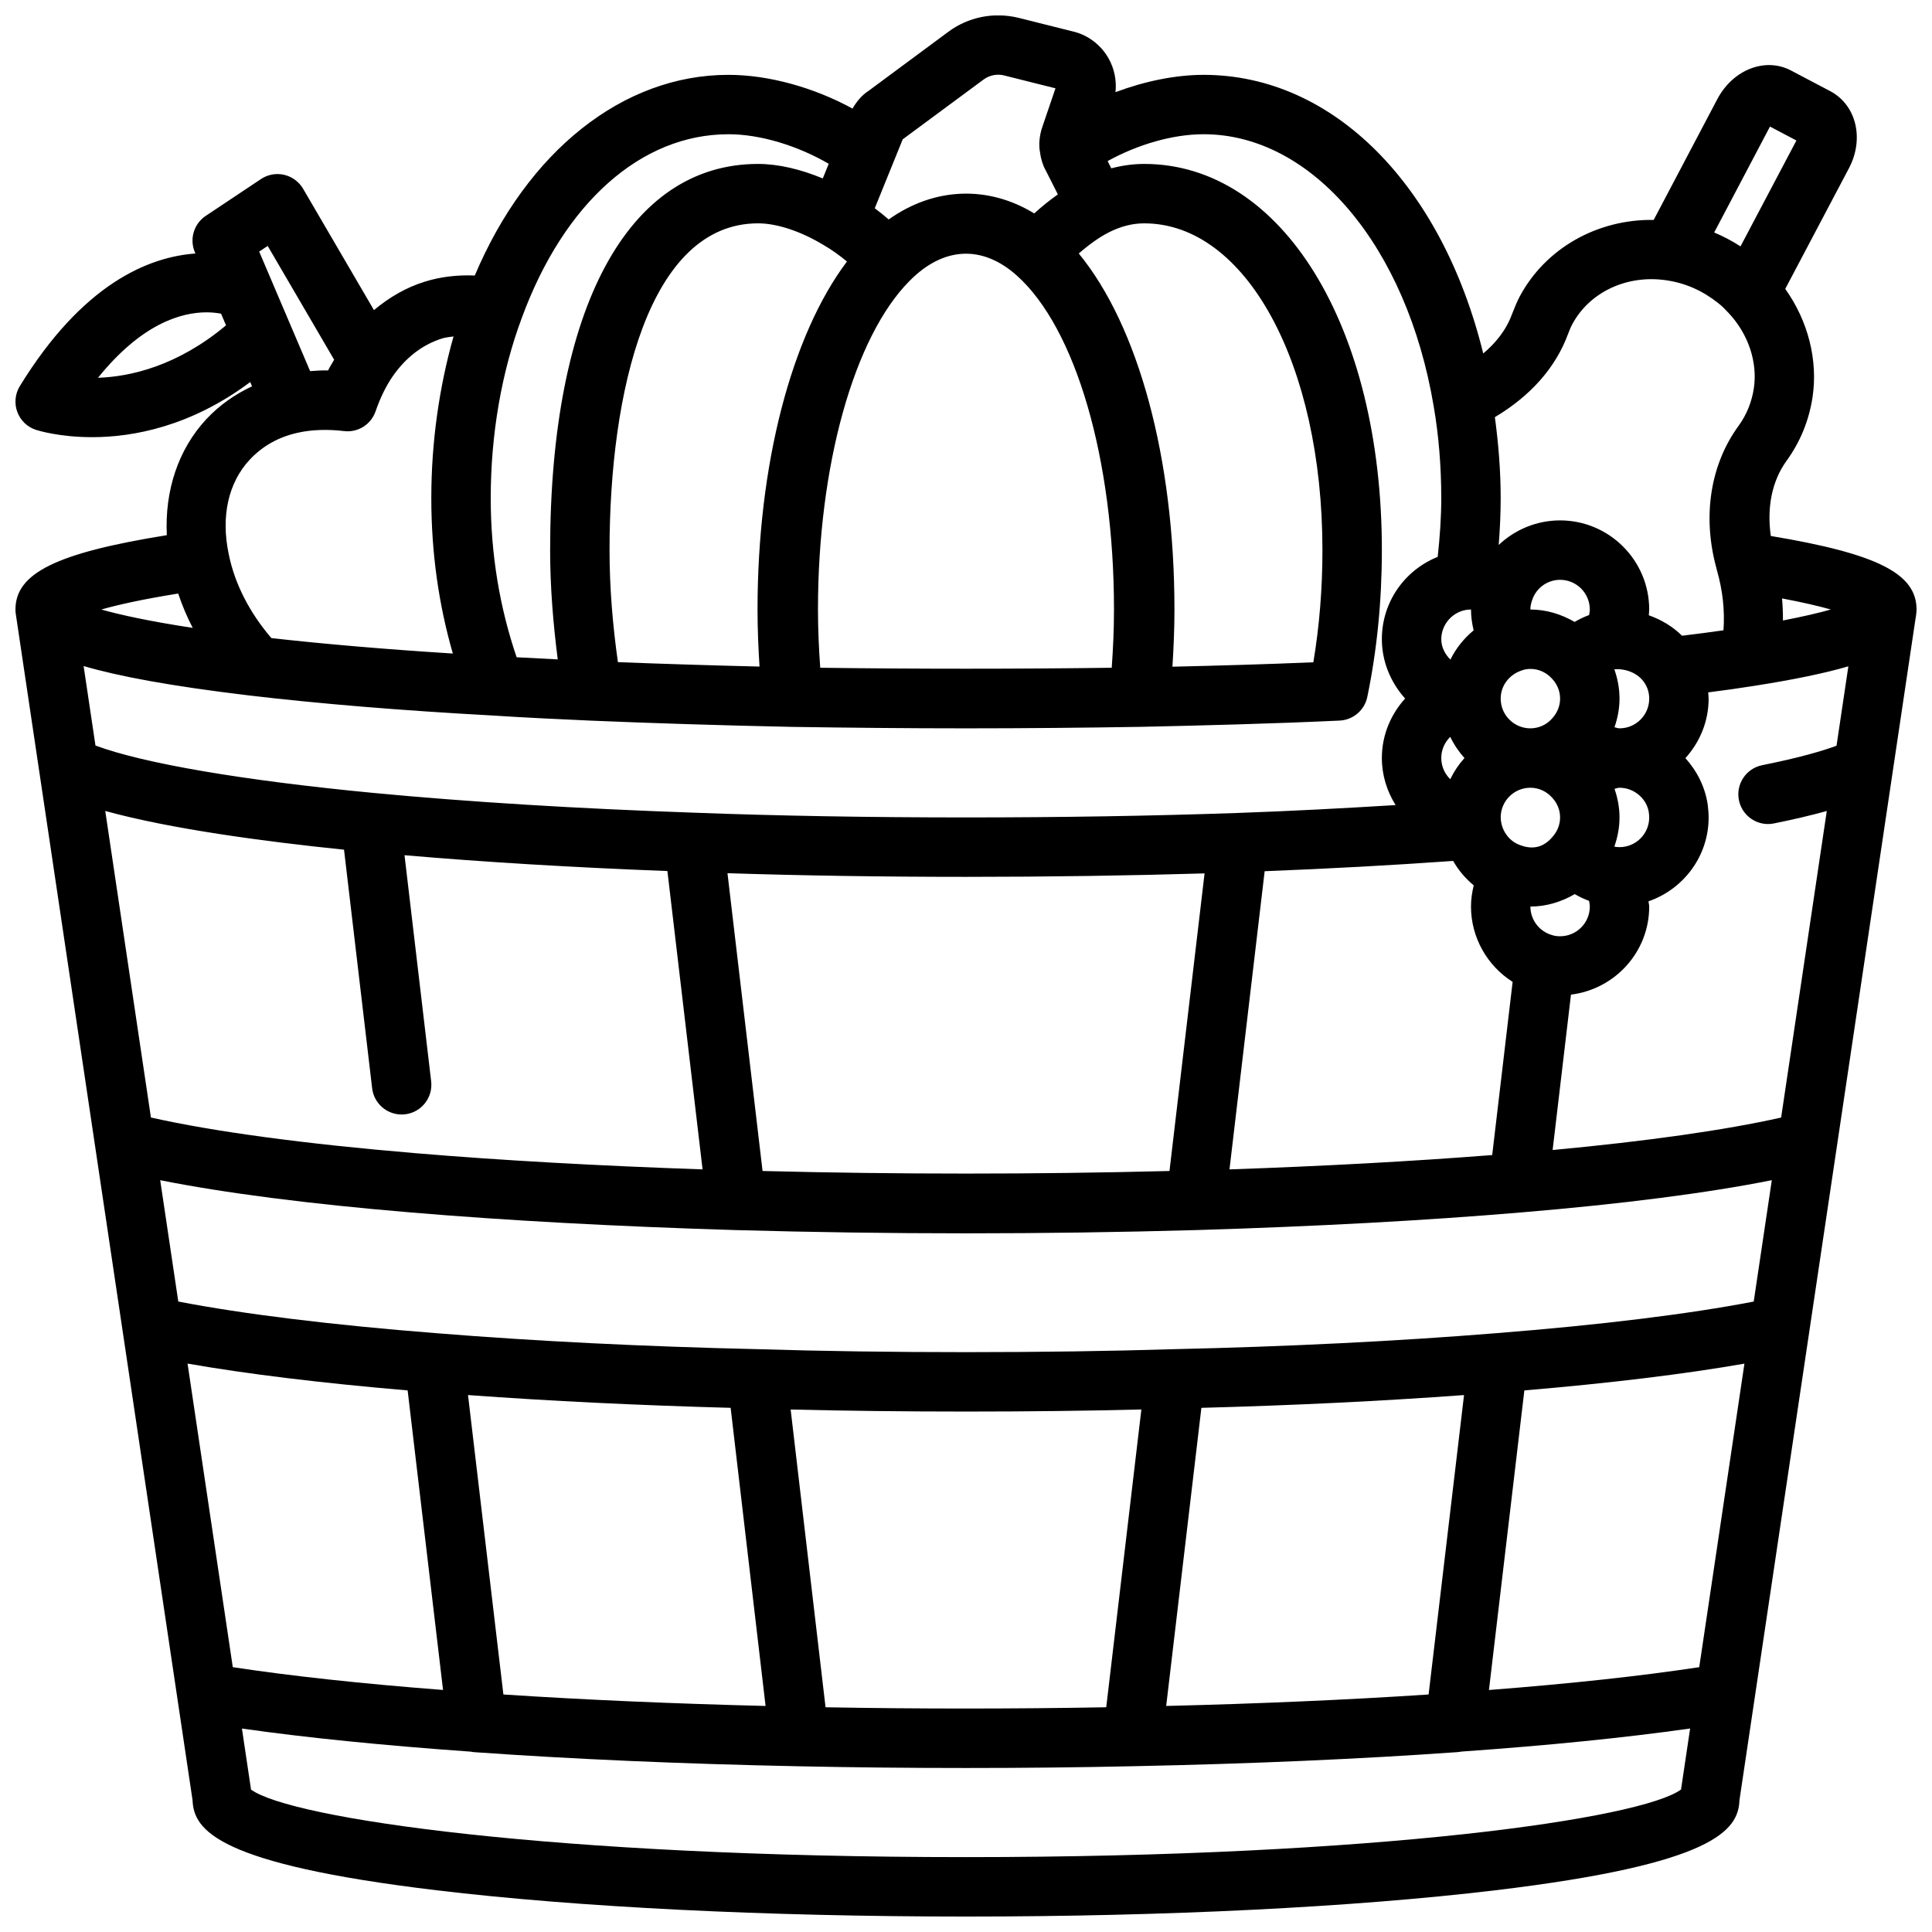 <?xml version="1.0" encoding="UTF-8"?>
<!-- Uploaded to: ICON Repo, www.svgrepo.com, Generator: ICON Repo Mixer Tools -->
<svg width="800px" height="800px" version="1.1" viewBox="144 144 512 512" xmlns="http://www.w3.org/2000/svg">
 <defs>
  <clipPath id="a">
   <path d="m148.09 148.09h503.81v503.81h-503.81z"/>
  </clipPath>
 </defs>
 <g clip-path="url(#a)">
  <path d="m651.82 306.69c0.039-0.379 0.086-0.754 0.086-1.156 0-9.484-10.242-14.762-38.621-19.492-1.078-7.496 0.277-14.602 4.219-19.988 3.59-4.977 5.887-10.605 6.832-16.742 1.496-9.926-1.211-20.316-7.227-28.75l16.863-31.945c4.117-7.754 2.016-16.711-4.856-20.414l-10.453-5.504c-6.801-3.598-15.375-0.301-19.539 7.543l-16.879 32.039c-14.91-0.234-28.719 7.504-35.543 20.371-0.691 1.309-1.25 2.691-2.008 4.606-1.582 4.352-4.441 7.738-7.621 10.422-10.953-44.605-39.75-73.844-74.094-73.844-7.469 0-15.609 1.684-23.363 4.59 0.332-3.094-0.301-6.242-1.844-8.973-2.031-3.59-5.496-6.195-9.406-7.109l-14.523-3.637c-6.496-1.566-13.297-0.203-18.594 3.769l-21.074 15.602c-1.785 1.148-3.148 2.816-4.25 4.691-10.266-5.594-22.203-8.934-32.898-8.934-27.945 0-53.27 20.238-67.203 53.176-4.582-0.188-9.102 0.324-13.305 1.652-4.914 1.527-9.391 4.141-13.414 7.519l-18.773-32.148c-1.094-1.875-2.914-3.211-5.031-3.707-2.109-0.488-4.336-0.086-6.141 1.125l-14.641 9.762c-3.148 2.102-4.359 6.148-2.875 9.637l0.141 0.332c-12.461 0.906-29.891 8.055-46.523 35.133-1.266 2.062-1.512 4.582-0.676 6.848 0.836 2.266 2.668 4.023 4.969 4.762 0.559 0.172 6.234 1.938 14.902 1.93 10.746 0 26.078-2.801 41.855-14.609l0.48 1.133c-4.512 2.117-8.598 4.953-12.082 8.676-7.469 8.004-11.074 18.941-10.5 30.773-29.414 4.727-40.113 10.117-40.113 19.707 0 0.395 0.023 0.781 0.086 1.156l46.848 314.39c0.301 7.957 6.606 16.91 64.652 23.859 37.504 4.492 87.34 6.965 140.32 6.965s102.82-2.473 140.32-6.965c58.047-6.949 64.355-15.91 64.652-23.859l46.672-313.22c0.078-0.371 0.133-0.754 0.172-1.141zm-21.121 34.938c-3.777 1.395-9.887 3.188-19.695 5.156-4.266 0.852-7.031 5.008-6.172 9.266 0.754 3.746 4.039 6.328 7.707 6.328 0.512 0 1.031-0.047 1.551-0.156 5.273-1.055 9.918-2.164 14.027-3.297l-12.098 81.238c-14.762 3.32-35.41 6.258-60.559 8.605l4.863-41.18c11.652-1.449 20.734-11.301 20.734-23.336 0-0.473-0.156-0.922-0.188-1.395 9.242-3.203 15.934-11.902 15.934-22.223 0-1.086-0.094-2.078-0.234-3.336-0.691-4.769-2.859-8.996-5.918-12.383 3.781-4.195 6.152-9.691 6.152-15.77 0-0.559-0.078-1.102-0.117-1.652 4.32-0.559 8.469-1.133 12.281-1.746 10.391-1.637 18.547-3.312 24.867-5.164zm-21.945 147.3c-17.23 3.32-40.691 6.211-68.473 8.398-26.191 2.109-54.828 3.535-85.176 4.219-16.895 0.52-35.426 0.789-55.105 0.789-19.68 0-38.219-0.262-55.16-0.789-30.301-0.691-58.938-2.117-85.129-4.227-27.781-2.18-51.23-5.07-68.465-8.398l-4.793-32.156c16.902 3.371 39.469 6.297 66.375 8.543 25.34 2.141 54.277 3.715 86.008 4.676 20.336 0.57 40.91 0.863 61.168 0.863 20.246 0 40.832-0.293 61.172-0.867 31.715-0.961 60.645-2.527 85.984-4.676 26.914-2.242 49.477-5.164 66.387-8.543zm-86.16 104.13c-21.453 1.418-44.77 2.434-69.543 3.039l9.328-79.004c24.473-0.652 47.781-1.785 69.605-3.387zm-245.19 0-9.375-79.352c21.828 1.59 45.152 2.723 69.598 3.387l9.258 79.004c-24.711-0.613-48.012-1.629-69.48-3.039zm85.375 3.387-9.25-78.91c14.539 0.355 30.086 0.543 46.477 0.543 16.648 0 31.922-0.188 46.469-0.551l-9.312 78.918c-24.406 0.441-50.066 0.449-74.383 0zm-127.61-227.27 7.453 63.227c0.473 4.008 3.871 6.953 7.809 6.953 0.309 0 0.621-0.016 0.938-0.055 4.312-0.504 7.398-4.426 6.894-8.738l-7.062-59.922c21.184 1.828 44.516 3.234 69.668 4.195l9.32 79.066c-27.82-0.961-53.434-2.387-76.02-4.289-29.527-2.473-53.562-5.723-70.172-9.461l-12.105-81.238c17.129 4.734 41.887 8.066 63.277 10.262zm345.78-9.895c0.047 0.434 0.109 0.863 0.109 1.352 0 4.344-3.527 7.871-7.871 7.871-0.488 0-0.922-0.062-1.086-0.078-0.094-0.016-0.18-0.07-0.277-0.094 0.867-2.453 1.363-5.051 1.363-7.699 0-2.606-0.488-5.164-1.324-7.582 0.449-0.082 0.859-0.289 1.324-0.289 3.879 0 7.242 2.922 7.762 6.519zm-15.633 24.969c0 4.344-3.527 7.871-7.871 7.871-1.047 0-1.559-0.141-2.039-0.285-3.434-0.918-5.836-4.043-5.836-7.586 4.211 0 8.219-1.242 11.754-3.297 1.195 0.699 2.465 1.301 3.793 1.785 0.094 0.488 0.199 0.992 0.199 1.512zm-39.363-39.359c0-2.203 0.914-4.18 2.379-5.613 0.984 2.055 2.258 3.938 3.769 5.613-1.512 1.676-2.777 3.551-3.769 5.613-1.465-1.434-2.379-3.41-2.379-5.613zm20.941 23.09c-2.481-0.836-4.434-3.055-5.016-5.816-0.109-0.508-0.18-1.082-0.18-1.531 0-4.344 3.527-7.871 7.871-7.871 2.242 0 4.367 0.977 5.91 2.785 1.27 1.418 1.961 3.231 1.961 5.086 0 1.859-0.691 3.668-2.047 5.188-2.012 2.363-4.731 3.582-8.5 2.16zm8.59-43.918c1.266 1.414 1.957 3.227 1.957 5.082 0 1.859-0.691 3.668-2.047 5.188-1.453 1.711-3.582 2.688-5.824 2.688-4.344 0-7.871-3.527-7.871-7.871 0-3.32 2.109-6.273 5.481-7.438 0.754-0.293 1.539-0.438 2.391-0.438 2.242 0 4.371 0.977 5.914 2.789zm-20.957-13.008c-2.582 2.133-4.691 4.762-6.156 7.754-1.449-1.445-2.418-3.344-2.418-5.406 0-4 3.109-7.438 7.078-7.832 0.156-0.016 0.637-0.016 0.797-0.039 0 1.895 0.273 3.731 0.699 5.523zm38.66 25.965c-0.465 0-0.883-0.203-1.332-0.293 0.844-2.426 1.332-4.973 1.332-7.582 0-2.668-0.496-5.289-1.371-7.762 2.801-0.27 6.312 0.898 8.062 3.684 0.777 1.223 1.18 2.602 1.18 4.078 0 4.348-3.527 7.875-7.871 7.875zm-8.062-30.023c-1.332 0.488-2.613 1.102-3.832 1.828-3.543-2.059-7.527-3.293-11.723-3.293 0-0.852 0.141-1.637 0.512-2.629 1.086-3.133 4.039-5.242 7.359-5.242 4.344 0 7.871 3.527 7.871 7.871 0.004 0.512-0.102 0.992-0.188 1.465zm-36.02 65.164c1.41 2.512 3.273 4.652 5.449 6.473-0.445 1.816-0.727 3.688-0.727 5.617 0 8.297 4.402 15.777 11.035 19.957l-5.414 45.895c-21.004 1.652-44.344 2.93-69.621 3.801l9.32-79.02c16.895-0.66 33.621-1.566 49.957-2.723zm-75.18 82.168c-35.887 0.914-71.988 0.914-107.84 0l-9.297-78.918c19.609 0.629 40.762 0.969 63.215 0.969 22.004 0 43.18-0.324 63.219-0.914zm162.57-145.89c0.016-1.945-0.062-3.898-0.234-5.848 5.59 1.062 9.887 2.07 12.926 2.938-3.004 0.855-7.215 1.848-12.691 2.91zm-3.465-130.83c0.008-0.023 0.023-0.039 0.031-0.062l7.008 3.691c0 0.008 0 0.008-0.008 0.016l-14.809 28.039c-2.234-1.434-4.559-2.668-6.977-3.676zm-53.457 54.836c0.316-0.805 0.629-1.637 1.047-2.418 4.559-8.613 14.547-13.328 25.066-11.73 4.938 0.723 9.492 2.715 13.656 6.031 0.977 0.746 1.828 1.621 2.684 2.543 5.281 5.582 7.809 13.098 6.754 20.082-0.559 3.629-1.914 6.957-4 9.848-7.512 10.25-9.676 23.945-5.945 37.66 0.047 0.219 0.102 0.441 0.164 0.66 1.535 5.336 2.117 10.676 1.738 15.918-3.473 0.496-7.133 0.977-10.98 1.441-2.488-2.473-5.519-4.25-8.801-5.422 0.027-0.52 0.098-1.016 0.098-1.527 0-13.02-10.598-23.617-23.617-23.617-6.211 0-11.996 2.457-16.262 6.512 0.324-4.133 0.52-8.281 0.52-12.414 0-7.375-0.605-14.523-1.535-21.461 9.328-5.566 16.074-12.996 19.414-22.105zm-35.629 19.242c1.328 7.711 2.004 15.891 2.004 24.324 0 5.195-0.379 10.398-0.945 15.57-8.734 3.512-14.797 11.934-14.797 21.82 0 5.84 2.297 11.422 6.164 15.719-3.785 4.191-6.164 9.684-6.164 15.77 0 4.59 1.371 8.84 3.644 12.469-13.855 0.852-27.859 1.598-42.02 2.094-22.477 0.781-46.652 1.18-71.832 1.18-25.758 0-49.926-0.426-71.832-1.25-31.348-1.086-60.008-2.852-85.168-5.242-34.762-3.328-61.016-7.84-73.699-12.562l-3.141-21.066c9.012 2.652 22.703 5.266 43.918 7.801 18.617 2.195 40.367 3.992 64.559 5.312 8.32 0.543 16.957 0.953 25.852 1.348 16.781 0.707 34.715 1.266 53.34 1.66 14.91 0.227 30.387 0.387 46.172 0.387 15.793 0 31.262-0.156 46.215-0.395 15.926-0.348 34.66-0.812 52.789-1.66 3.59-0.164 6.613-2.746 7.344-6.266 2.559-12.336 3.859-25.43 3.859-38.914 0-59.293-26.48-102.34-62.977-102.34-2.922 0-5.84 0.41-8.73 1.164l-0.969-1.922c8.008-4.406 17.258-7.113 25.445-7.113 28.762 0 53.836 29.637 60.969 72.109zm-353.09 53.844c4.273-1.219 10.73-2.684 20.363-4.234 1.047 3.094 2.305 6.141 3.856 9.102-11.797-1.805-19.402-3.5-24.219-4.867zm134.68-15.746c0-41.855 10.336-86.594 39.359-86.594 4.977 0 11.242 2.062 17.328 5.723 2.195 1.266 4.266 2.769 6.227 4.394-14.746 19.594-23.695 53.852-23.695 92.223 0 5.133 0.211 10.164 0.527 15.121-12.949-0.316-25.496-0.707-37.527-1.172-1.363-9.652-2.219-19.555-2.219-29.695zm124.35-78.602c2.867-2.488 5.598-4.434 8.219-5.731 3.102-1.52 6.086-2.258 9.125-2.258 26.93 0 47.23 37.227 47.23 86.594 0 10.242-0.812 20.215-2.41 29.727-12.746 0.543-25.566 0.898-37.344 1.172 0.316-4.938 0.535-9.973 0.535-15.152 0.004-40.137-9.578-75.145-25.355-94.352zm-16.48 5.785c15.68 13.965 25.812 48.727 25.812 88.559 0 5.305-0.242 10.43-0.598 15.438-25.27 0.34-52.043 0.34-77.25 0-0.355-5.047-0.598-10.18-0.598-15.438 0-38.086 9.523-72.266 24.293-87.105 8.949-9.047 19.207-9.566 28.34-1.453zm-8.762-51.875c1.551-1.148 3.535-1.559 5.406-1.109l13.664 3.426-3.434 10.078c-0.875 2.441-1.062 5.086-0.629 7.055 0.195 1.652 0.77 3.379 1.418 4.496l3.273 6.481c-2.078 1.488-4.164 3.125-6.258 5.047-12.297-7.527-26.598-6.926-38.574 1.598-1.203-1.047-2.418-2.016-3.691-2.969l7.414-18.277zm-67.621 14.484c8.516 0 18.383 3.055 26.598 7.832l-1.574 3.883c-5.887-2.441-11.785-3.844-17.152-3.844-34.504 0-55.105 38.25-55.105 102.34 0 9.855 0.812 19.5 2.016 28.961-3.66-0.172-7.32-0.363-10.895-0.566-4.473-13.129-6.863-27.254-6.863-42.168 0-16.84 2.852-33.355 8.258-47.824 11.168-30.434 31.621-48.609 54.719-48.609zm-122.08 29.605 17.609 30.156c-0.52 0.961-1.125 1.801-1.605 2.832-1.613-0.039-3.195 0.062-4.762 0.188l-13.5-31.68zm-44.973 34.938c11.508-14.273 21.953-17.344 28.805-17.344 1.449 0 2.707 0.156 3.809 0.355l1.316 3.094c-12.848 10.754-25.301 13.609-33.93 13.895zm40.234 21.68c3.402-3.629 7.699-6.031 12.801-7.133 3.699-0.82 7.879-0.93 12.148-0.426 3.684 0.465 7.18-1.738 8.383-5.242 1.234-3.582 2.769-6.707 4.527-9.258 3.519-5.055 7.934-8.43 13.16-10.059 0.945-0.301 1.977-0.348 2.969-0.52-3.812 13.477-5.891 28.047-5.891 42.848 0 14.383 1.945 28.176 5.707 41.188-17.664-1.117-33.777-2.488-48.09-4.094-5.777-6.746-9.723-14.375-11.305-22.254-2.109-10.039-0.109-18.934 5.59-25.051zm-16.5 239.57c15.703 2.754 35.527 5.172 58.324 7.109l9.383 79.383c-21.586-1.66-40.25-3.691-55.719-6.039zm206.3 130.79c-109.35 0-179.03-10.219-189.48-17.902l-2.41-16.168c16.965 2.41 37.242 4.465 60.59 6.117 0.355 0.07 0.715 0.125 1.094 0.148 26.039 1.844 54.914 3.102 85.789 3.731 14.395 0.301 29.246 0.457 44.418 0.457 15.098 0 29.953-0.156 44.328-0.473 30.969-0.629 59.859-1.883 85.875-3.731 0.371-0.023 0.73-0.078 1.078-0.148 23.363-1.645 43.648-3.707 60.613-6.117l-2.41 16.168c-10.461 7.699-80.137 17.918-189.48 17.918zm194.31-50.336c-15.461 2.348-34.133 4.375-55.727 6.047l9.383-79.391c22.805-1.93 42.617-4.344 58.324-7.102z"/>
 </g>
</svg>
